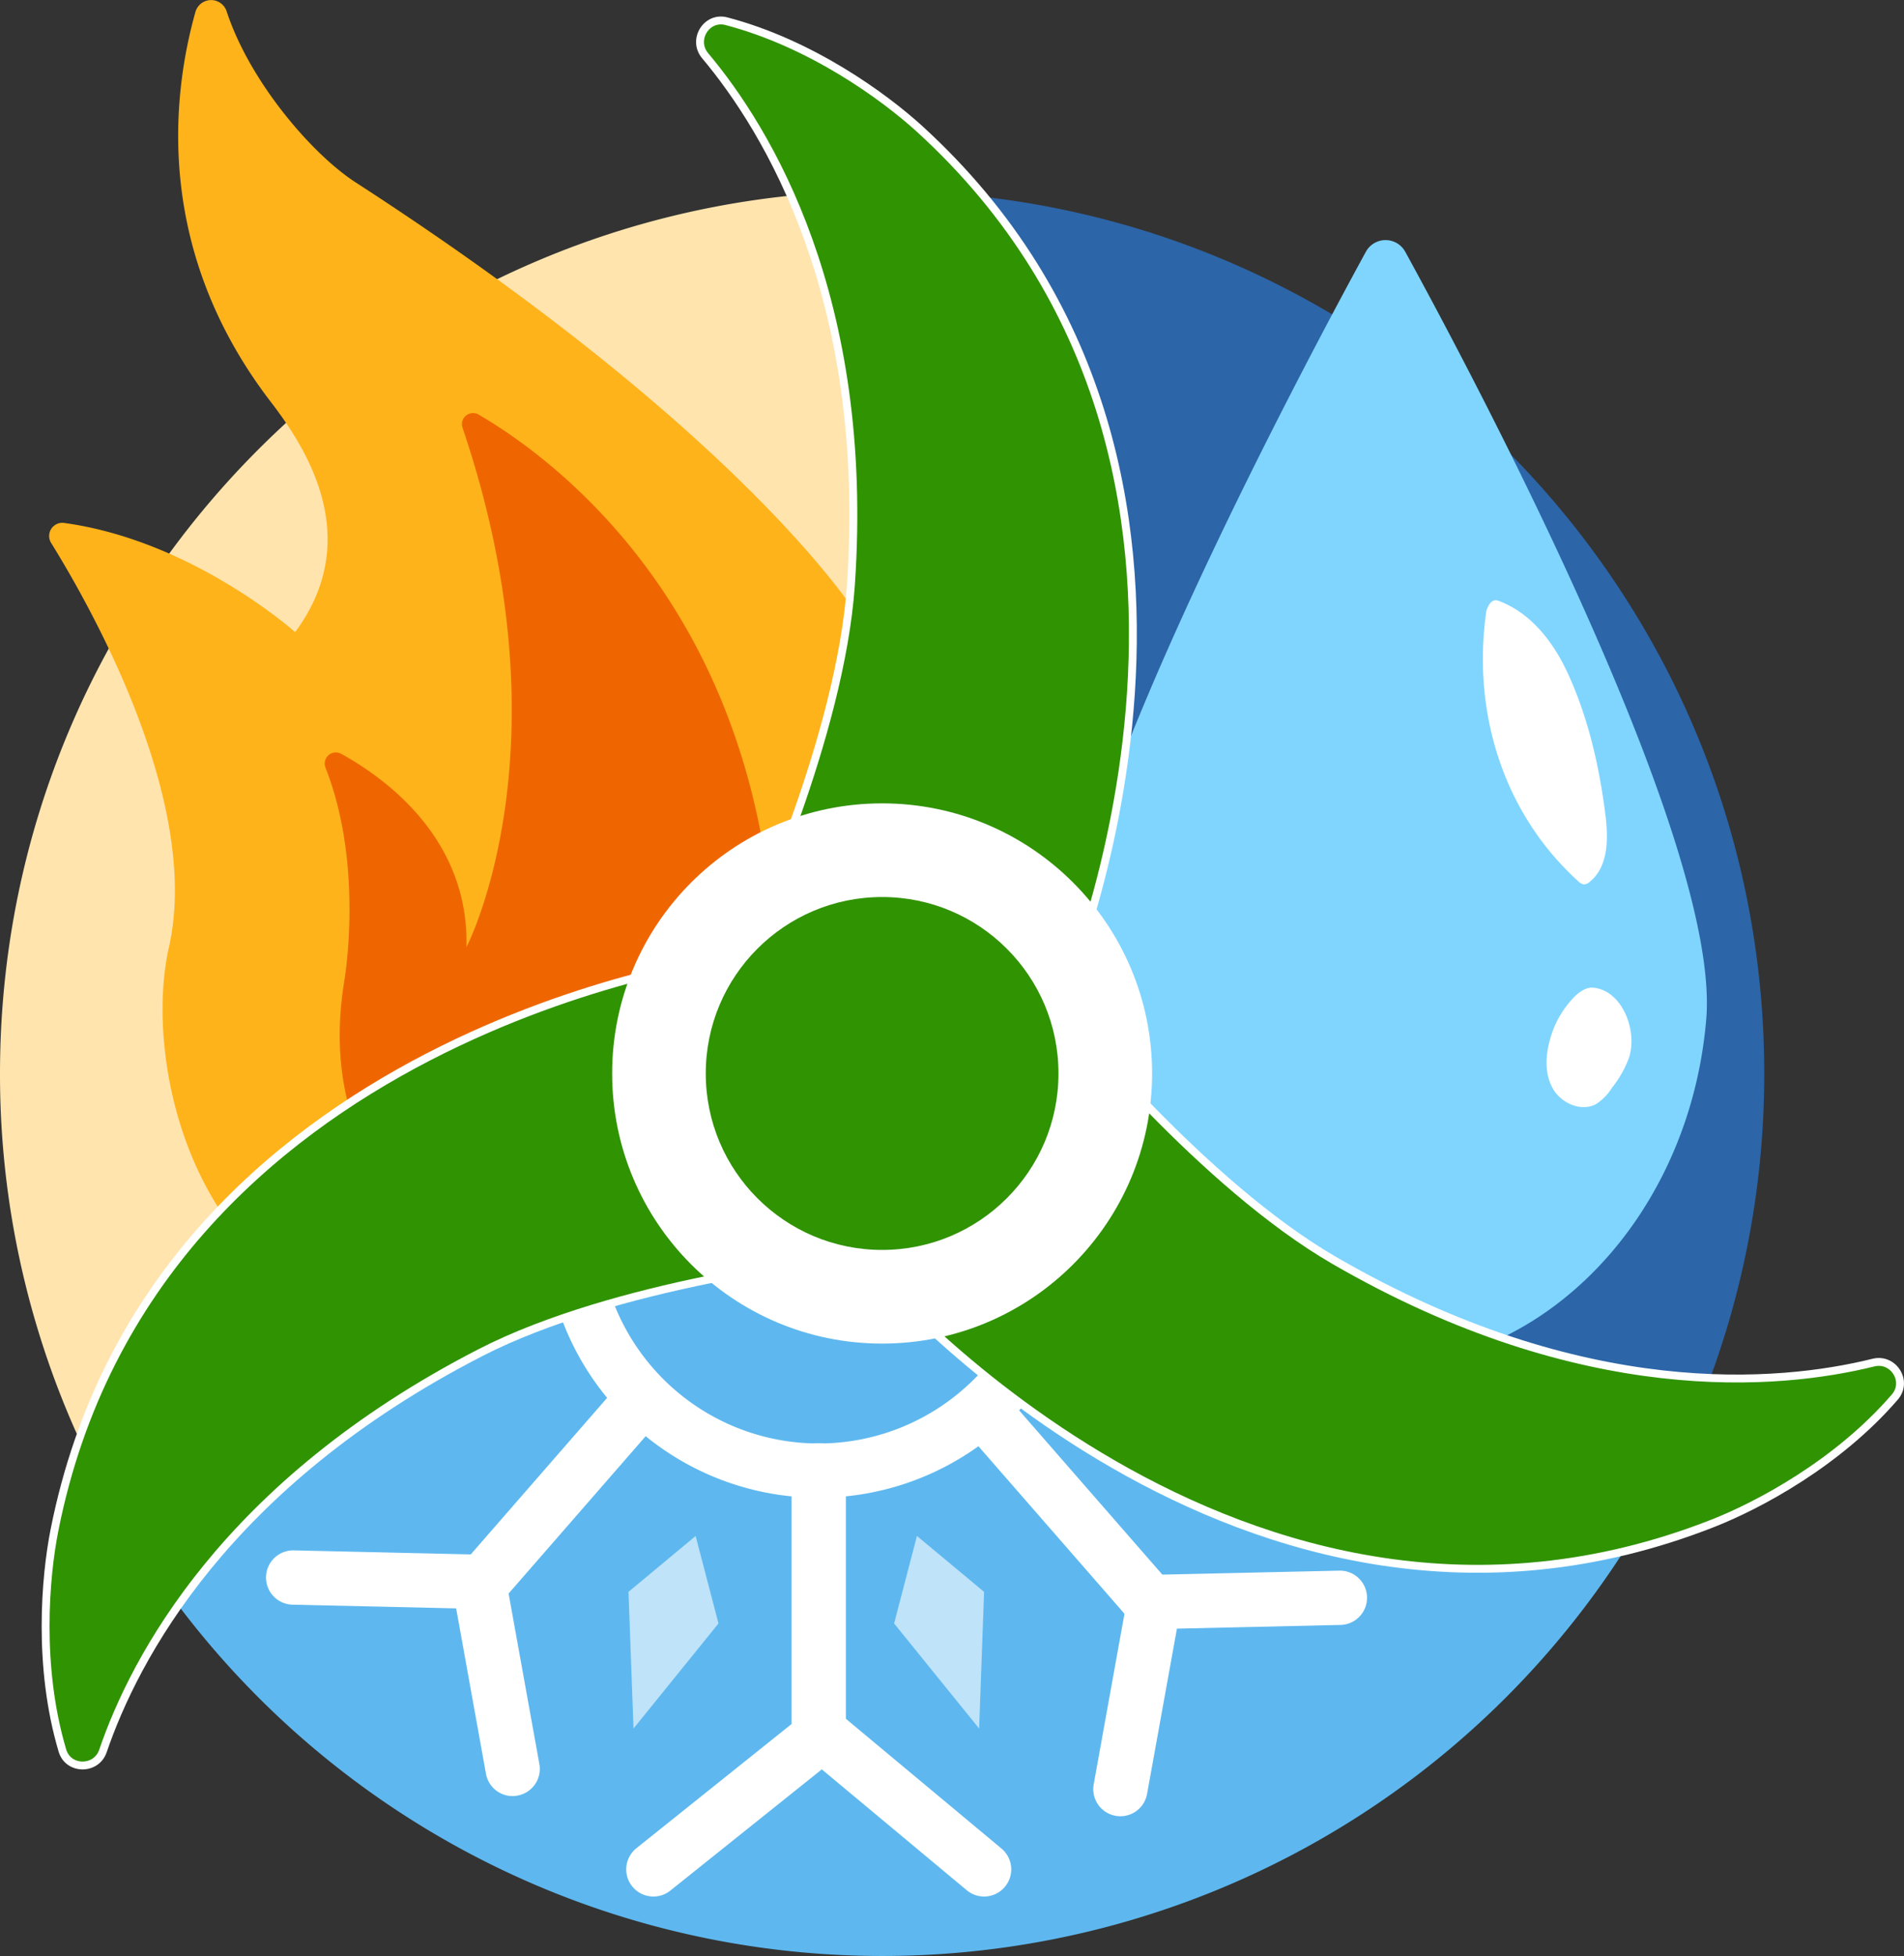 <svg id="katman_1" data-name="katman 1" xmlns="http://www.w3.org/2000/svg" viewBox="0 0 483.23 496.2"><rect x="0" y="0" width="483.23" height="496.2" fill="#333333" stroke="none"/><defs><style>.cls-1{fill:#5eb8ef;}.cls-2{fill:#2c65a8;}.cls-3{fill:#ffe4ae;}.cls-4{fill:#ffb31a;}.cls-5{fill:#ef6600;}.cls-6{fill:#80d5ff;}.cls-7,.cls-8{fill:#fff;}.cls-8{opacity:0.6;}.cls-10,.cls-9{fill:#309302;}.cls-9{stroke:#fff;stroke-miterlimit:10;stroke-width:2px;}</style></defs><title>favicon</title><path class="cls-1" d="M228.75,262.82,49.61,401.2A223.86,223.86,0,0,0,429.71,398Z" transform="translate(-14.77 -9)"/><path class="cls-2" d="M228.75,262.82,429.71,398a222.81,222.81,0,0,0,32.82-116.72c0-117.93-91.2-214.49-206.9-223.18C245,138.49,228.75,262.82,228.75,262.82Z" transform="translate(-14.77 -9)"/><path class="cls-3" d="M255.74,58.15c-5.65-.43-11.34-.71-17.09-.71C115,57.43,14.77,157.67,14.77,281.31A222.75,222.75,0,0,0,49.61,401.2L228.75,262.82Z" transform="translate(-14.77 -9)"/><path class="cls-4" d="M233,166s-27.41-45.7-128.09-110.81C93.87,48,78.11,29.67,72.28,11.85a4.14,4.14,0,0,0-7.91.18c-5.91,21-10.56,60.24,19.1,98.88,8.95,11.65,23.87,34.57,6.21,58.44,0,0-26-23.25-58.68-27.7a3.34,3.34,0,0,0-3.25,5.08C38.07,163.37,65.93,212.8,57.64,249.3c-6.93,30.48,6.85,97,74.31,100.53l114.58-46.57Z" transform="translate(-14.77 -9)"/><path class="cls-5" d="M143.09,332s-50.28-16.29-40.94-74.19c0,0,5.1-29-4.76-54.05a2.82,2.82,0,0,1,4-3.52c11.42,6.29,32.44,21.62,31.77,49,0,0,26.5-50.66-1-131.72a2.82,2.82,0,0,1,4.07-3.36c20.19,11.75,80.31,55.6,74.89,158.65Z" transform="translate(-14.77 -9)"/><path class="cls-6" d="M284.69,253.79c3.73-44.25,59.55-149.44,76.73-180.92a5.7,5.7,0,0,1,10,0c18.29,33.36,80.15,150,76.39,194.68-4.41,52.35-44.5,91.7-89.55,87.91S280.28,306.14,284.69,253.79Z" transform="translate(-14.77 -9)"/><path class="cls-7" d="M395,161.38c8.22,3,13.95,10.38,17.62,18.31,5.2,11.25,8,23.49,9.57,35.78.79,6.14.85,13.41-4,17.26a2.24,2.24,0,0,1-1.41.61,2.5,2.5,0,0,1-1.48-.81C396.12,215.1,388.36,189.44,392,164,392,164,392.88,160.61,395,161.38Z" transform="translate(-14.77 -9)"/><path class="cls-7" d="M414.58,261.63a24.49,24.49,0,0,0-6.31,10.68c-1.24,4.18-1.56,8.91.55,12.73s7.26,6.12,11.08,4a13.24,13.24,0,0,0,4-4.12,27.47,27.47,0,0,0,4.33-7.68c2.19-7-1.84-17.1-9.18-17.7C417.85,259.44,416.34,260,414.58,261.63Z" transform="translate(-14.77 -9)"/><path class="cls-7" d="M222.56,388.93a69.58,69.58,0,1,1,69.58-69.58A69.66,69.66,0,0,1,222.56,388.93Zm0-125.4a55.82,55.82,0,1,0,55.82,55.82A55.88,55.88,0,0,0,222.56,263.53Z" transform="translate(-14.77 -9)"/><path class="cls-7" d="M222.56,455.83a6.88,6.88,0,0,1-6.88-6.88V382a6.88,6.88,0,1,1,13.77,0v66.9A6.88,6.88,0,0,1,222.56,455.83Z" transform="translate(-14.77 -9)"/><path class="cls-7" d="M180.6,490.09a6.88,6.88,0,0,1-4.3-12.26l42.82-34.26a6.88,6.88,0,0,1,8.71.09l41.11,34.26a6.88,6.88,0,0,1-8.81,10.58l-36.79-30.66-38.44,30.75A6.84,6.84,0,0,1,180.6,490.09Z" transform="translate(-14.77 -9)"/><path class="cls-7" d="M307.13,422.76a6.87,6.87,0,0,1-5.19-2.36l-42.6-48.83a6.88,6.88,0,0,1,10.37-9.05l42.6,48.83a6.88,6.88,0,0,1-5.18,11.41Z" transform="translate(-14.77 -9)"/><path class="cls-7" d="M299.13,469.73a7,7,0,0,1-1.23-.11,6.88,6.88,0,0,1-5.55-8l8.57-47.47a6.88,6.88,0,0,1,6.62-5.66l47.06-1.06h.16a6.88,6.88,0,0,1,.15,13.77l-41.44.94-7.58,41.94A6.88,6.88,0,0,1,299.13,469.73Z" transform="translate(-14.77 -9)"/><path class="cls-7" d="M136.88,417.64a6.88,6.88,0,0,1-5.18-11.41l39-44.75a6.88,6.88,0,0,1,10.37,9.05l-39,44.75A6.87,6.87,0,0,1,136.88,417.64Z" transform="translate(-14.77 -9)"/><path class="cls-7" d="M144.88,464.62a6.88,6.88,0,0,1-6.77-5.66L130.54,417l-41.44-.94a6.88,6.88,0,0,1,.15-13.77h.16l47.06,1.07a6.88,6.88,0,0,1,6.62,5.66l8.57,47.47a6.88,6.88,0,0,1-5.55,8A7,7,0,0,1,144.88,464.62Z" transform="translate(-14.77 -9)"/><polygon class="cls-8" points="176.55 389.63 159.51 403.81 160.78 438.48 182.35 411.83 176.55 389.63"/><polygon class="cls-8" points="232.72 389.63 249.76 403.81 248.5 438.48 226.92 411.83 232.72 389.63"/><path class="cls-9" d="M235.27,330.17s94.36,112.45,214.34,65.2c11.29-4.45,31.52-15.11,46.08-32,3.42-4-.4-10-5.48-8.71-23.72,5.87-73.66,10.63-136.82-25.93-33.34-19.3-67.49-61.54-67.49-61.54Z" transform="translate(-14.77 -9)"/><path class="cls-9" d="M284,262.82s59.4-134.24-35.87-221.15c-9-8.18-27.45-21.64-49-27.29-5.06-1.33-8.77,4.75-5.4,8.75,15.72,18.71,42,61.45,37,134.25-2.64,38.44-25.53,87.7-25.53,87.7Z" transform="translate(-14.77 -9)"/><path class="cls-9" d="M199.38,252.05S53.76,270.6,28.61,397.07c-2.37,11.91-4.34,34.68,2,56,1.48,5,8.6,5.05,10.29.1,7.89-23.13,30.9-67.71,95.81-101.05,34.27-17.61,88.27-23.48,88.27-23.48Z" transform="translate(-14.77 -9)"/><circle class="cls-7" cx="223.88" cy="272.31" r="68.52"/><circle class="cls-10" cx="223.88" cy="272.31" r="44.76"/></svg>